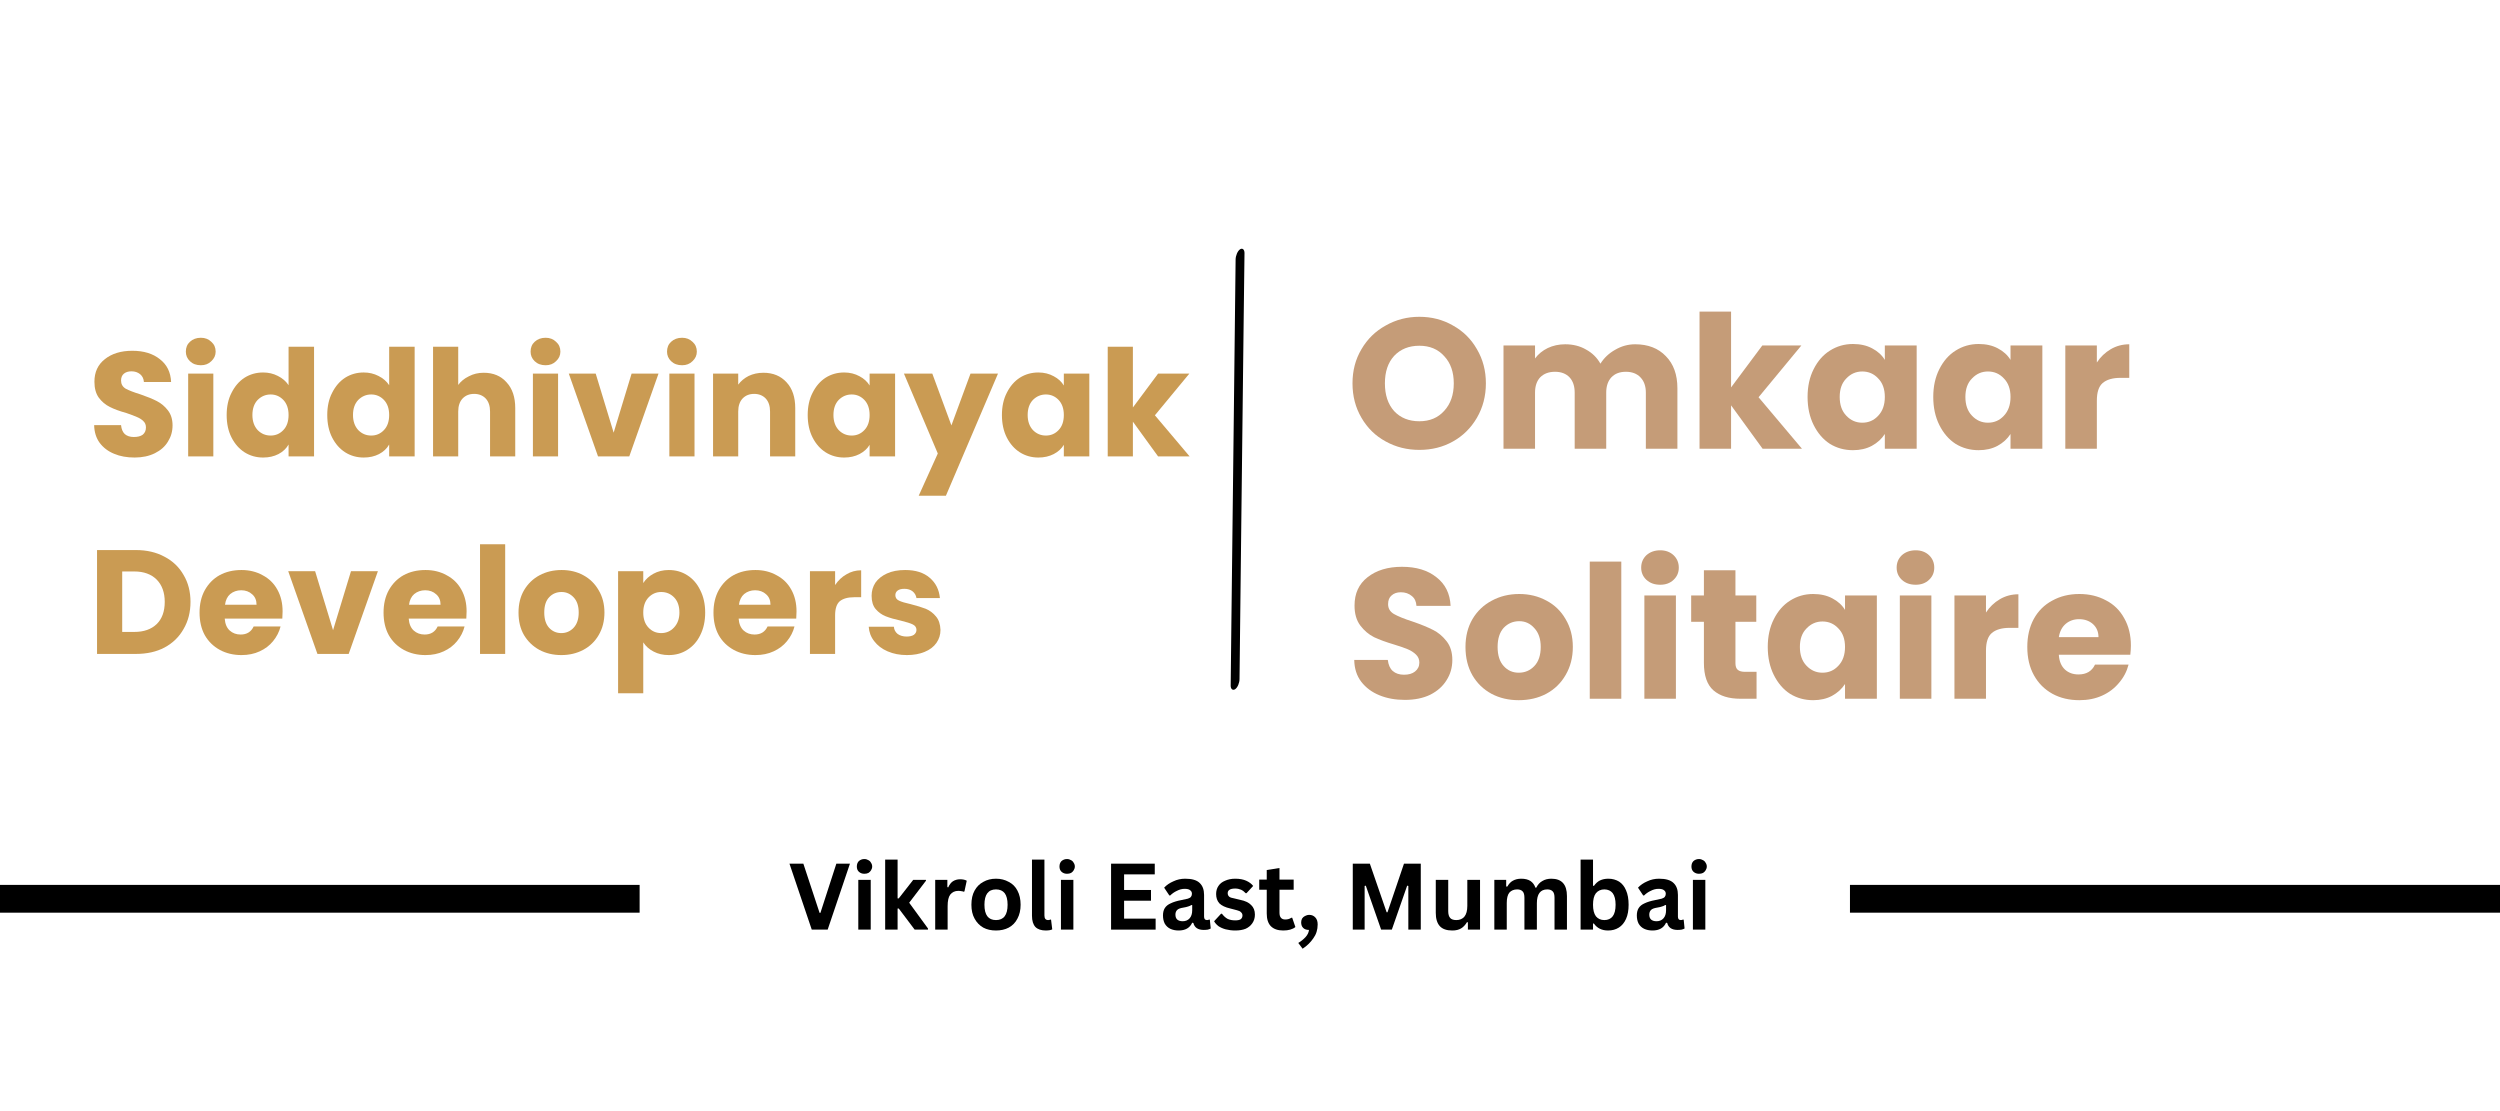 <svg xmlns="http://www.w3.org/2000/svg" xmlns:xlink="http://www.w3.org/1999/xlink" width="180" zoomAndPan="magnify" viewBox="0 0 135 60" height="80" preserveAspectRatio="xMidYMid meet" version="1.0"><defs><g/><clipPath id="2a4a0136a1"><path d="M 66.453 13.34 L 67.203 13.34 L 67.203 37.34 L 66.453 37.34 Z M 66.453 13.34 " clip-rule="nonzero"/></clipPath></defs><rect x="-13.5" width="162" fill="#ffffff" y="-6" height="72" fill-opacity="1"/><rect x="-13.5" width="162" fill="#ffffff" y="-6" height="72" fill-opacity="1"/><path stroke-linecap="butt" transform="matrix(0.75, -0, 0, 0.75, -19.762, 47.783)" fill="none" stroke-linejoin="miter" d="M 0.001 1.002 L 72.402 1.002 " stroke="#000000" stroke-width="2" stroke-opacity="1" stroke-miterlimit="4"/><path stroke-linecap="butt" transform="matrix(0.75, 0, -0, 0.75, 99.898, 47.783)" fill="none" stroke-linejoin="miter" d="M 0 1.002 L 71.605 1.002 " stroke="#000000" stroke-width="2" stroke-opacity="1" stroke-miterlimit="4"/><g fill="#c59c78" fill-opacity="1"><g transform="translate(72.707, 24.232)"><g><path d="M 3.938 0.062 C 3.281 0.062 2.676 -0.086 2.125 -0.391 C 1.57 -0.691 1.133 -1.117 0.812 -1.672 C 0.488 -2.223 0.328 -2.844 0.328 -3.531 C 0.328 -4.219 0.488 -4.832 0.812 -5.375 C 1.133 -5.926 1.57 -6.352 2.125 -6.656 C 2.676 -6.969 3.281 -7.125 3.938 -7.125 C 4.602 -7.125 5.207 -6.969 5.75 -6.656 C 6.301 -6.352 6.734 -5.926 7.047 -5.375 C 7.367 -4.832 7.531 -4.219 7.531 -3.531 C 7.531 -2.844 7.367 -2.223 7.047 -1.672 C 6.723 -1.117 6.289 -0.691 5.75 -0.391 C 5.207 -0.086 4.602 0.062 3.938 0.062 Z M 3.938 -1.484 C 4.5 -1.484 4.945 -1.672 5.281 -2.047 C 5.625 -2.422 5.797 -2.914 5.797 -3.531 C 5.797 -4.145 5.625 -4.633 5.281 -5 C 4.945 -5.375 4.5 -5.562 3.938 -5.562 C 3.375 -5.562 2.922 -5.379 2.578 -5.016 C 2.242 -4.648 2.078 -4.156 2.078 -3.531 C 2.078 -2.906 2.242 -2.406 2.578 -2.031 C 2.922 -1.664 3.375 -1.484 3.938 -1.484 Z M 3.938 -1.484 "/></g></g></g><g fill="#c59c78" fill-opacity="1"><g transform="translate(80.564, 24.232)"><g><path d="M 7.734 -5.641 C 8.43 -5.641 8.984 -5.426 9.391 -5 C 9.805 -4.582 10.016 -4.004 10.016 -3.266 L 10.016 0 L 8.312 0 L 8.312 -3.031 C 8.312 -3.383 8.211 -3.66 8.016 -3.859 C 7.828 -4.055 7.566 -4.156 7.234 -4.156 C 6.898 -4.156 6.641 -4.055 6.453 -3.859 C 6.266 -3.66 6.172 -3.383 6.172 -3.031 L 6.172 0 L 4.469 0 L 4.469 -3.031 C 4.469 -3.383 4.375 -3.66 4.188 -3.859 C 4 -4.055 3.738 -4.156 3.406 -4.156 C 3.07 -4.156 2.805 -4.055 2.609 -3.859 C 2.422 -3.66 2.328 -3.383 2.328 -3.031 L 2.328 0 L 0.625 0 L 0.625 -5.578 L 2.328 -5.578 L 2.328 -4.875 C 2.504 -5.113 2.734 -5.301 3.016 -5.438 C 3.297 -5.57 3.609 -5.641 3.953 -5.641 C 4.379 -5.641 4.754 -5.547 5.078 -5.359 C 5.41 -5.18 5.672 -4.926 5.859 -4.594 C 6.055 -4.906 6.32 -5.156 6.656 -5.344 C 6.988 -5.539 7.348 -5.641 7.734 -5.641 Z M 7.734 -5.641 "/></g></g></g><g fill="#c59c78" fill-opacity="1"><g transform="translate(91.15, 24.232)"><g><path d="M 4.031 0 L 2.328 -2.344 L 2.328 0 L 0.625 0 L 0.625 -7.406 L 2.328 -7.406 L 2.328 -3.312 L 4.016 -5.578 L 6.125 -5.578 L 3.812 -2.781 L 6.156 0 Z M 4.031 0 "/></g></g></g><g fill="#c59c78" fill-opacity="1"><g transform="translate(97.328, 24.232)"><g><path d="M 0.281 -2.797 C 0.281 -3.367 0.391 -3.867 0.609 -4.297 C 0.828 -4.734 1.117 -5.066 1.484 -5.297 C 1.859 -5.535 2.273 -5.656 2.734 -5.656 C 3.129 -5.656 3.473 -5.578 3.766 -5.422 C 4.066 -5.266 4.297 -5.055 4.453 -4.797 L 4.453 -5.578 L 6.172 -5.578 L 6.172 0 L 4.453 0 L 4.453 -0.797 C 4.285 -0.535 4.051 -0.32 3.75 -0.156 C 3.457 0 3.117 0.078 2.734 0.078 C 2.273 0.078 1.859 -0.035 1.484 -0.266 C 1.117 -0.504 0.828 -0.844 0.609 -1.281 C 0.391 -1.719 0.281 -2.223 0.281 -2.797 Z M 4.453 -2.797 C 4.453 -3.223 4.332 -3.555 4.094 -3.797 C 3.863 -4.047 3.578 -4.172 3.234 -4.172 C 2.898 -4.172 2.613 -4.047 2.375 -3.797 C 2.133 -3.555 2.016 -3.223 2.016 -2.797 C 2.016 -2.367 2.133 -2.031 2.375 -1.781 C 2.613 -1.531 2.898 -1.406 3.234 -1.406 C 3.578 -1.406 3.863 -1.531 4.094 -1.781 C 4.332 -2.031 4.453 -2.367 4.453 -2.797 Z M 4.453 -2.797 "/></g></g></g><g fill="#c59c78" fill-opacity="1"><g transform="translate(104.115, 24.232)"><g><path d="M 0.281 -2.797 C 0.281 -3.367 0.391 -3.867 0.609 -4.297 C 0.828 -4.734 1.117 -5.066 1.484 -5.297 C 1.859 -5.535 2.273 -5.656 2.734 -5.656 C 3.129 -5.656 3.473 -5.578 3.766 -5.422 C 4.066 -5.266 4.297 -5.055 4.453 -4.797 L 4.453 -5.578 L 6.172 -5.578 L 6.172 0 L 4.453 0 L 4.453 -0.797 C 4.285 -0.535 4.051 -0.32 3.75 -0.156 C 3.457 0 3.117 0.078 2.734 0.078 C 2.273 0.078 1.859 -0.035 1.484 -0.266 C 1.117 -0.504 0.828 -0.844 0.609 -1.281 C 0.391 -1.719 0.281 -2.223 0.281 -2.797 Z M 4.453 -2.797 C 4.453 -3.223 4.332 -3.555 4.094 -3.797 C 3.863 -4.047 3.578 -4.172 3.234 -4.172 C 2.898 -4.172 2.613 -4.047 2.375 -3.797 C 2.133 -3.555 2.016 -3.223 2.016 -2.797 C 2.016 -2.367 2.133 -2.031 2.375 -1.781 C 2.613 -1.531 2.898 -1.406 3.234 -1.406 C 3.578 -1.406 3.863 -1.531 4.094 -1.781 C 4.332 -2.031 4.453 -2.367 4.453 -2.797 Z M 4.453 -2.797 "/></g></g></g><g fill="#c59c78" fill-opacity="1"><g transform="translate(110.902, 24.232)"><g><path d="M 2.328 -4.656 C 2.523 -4.957 2.773 -5.195 3.078 -5.375 C 3.379 -5.551 3.711 -5.641 4.078 -5.641 L 4.078 -3.828 L 3.609 -3.828 C 3.18 -3.828 2.859 -3.734 2.641 -3.547 C 2.43 -3.367 2.328 -3.051 2.328 -2.594 L 2.328 0 L 0.625 0 L 0.625 -5.578 L 2.328 -5.578 Z M 2.328 -4.656 "/></g></g></g><g fill="#c59c78" fill-opacity="1"><g transform="translate(72.707, 37.732)"><g><path d="M 3.156 0.062 C 2.645 0.062 2.188 -0.02 1.781 -0.188 C 1.375 -0.352 1.047 -0.598 0.797 -0.922 C 0.555 -1.242 0.43 -1.633 0.422 -2.094 L 2.234 -2.094 C 2.266 -1.832 2.352 -1.633 2.5 -1.5 C 2.656 -1.363 2.859 -1.297 3.109 -1.297 C 3.359 -1.297 3.555 -1.352 3.703 -1.469 C 3.859 -1.594 3.938 -1.754 3.938 -1.953 C 3.938 -2.129 3.875 -2.273 3.75 -2.391 C 3.633 -2.504 3.488 -2.598 3.312 -2.672 C 3.145 -2.742 2.906 -2.828 2.594 -2.922 C 2.145 -3.055 1.773 -3.191 1.484 -3.328 C 1.203 -3.473 0.957 -3.68 0.75 -3.953 C 0.539 -4.234 0.438 -4.594 0.438 -5.031 C 0.438 -5.688 0.672 -6.195 1.141 -6.562 C 1.617 -6.938 2.238 -7.125 3 -7.125 C 3.77 -7.125 4.391 -6.938 4.859 -6.562 C 5.336 -6.195 5.594 -5.68 5.625 -5.016 L 3.781 -5.016 C 3.77 -5.242 3.688 -5.422 3.531 -5.547 C 3.375 -5.68 3.176 -5.75 2.938 -5.75 C 2.727 -5.75 2.562 -5.691 2.438 -5.578 C 2.312 -5.473 2.25 -5.316 2.25 -5.109 C 2.25 -4.879 2.352 -4.703 2.562 -4.578 C 2.781 -4.453 3.113 -4.316 3.562 -4.172 C 4.02 -4.016 4.391 -3.863 4.672 -3.719 C 4.953 -3.582 5.195 -3.379 5.406 -3.109 C 5.613 -2.848 5.719 -2.508 5.719 -2.094 C 5.719 -1.688 5.613 -1.32 5.406 -1 C 5.207 -0.676 4.914 -0.414 4.531 -0.219 C 4.145 -0.031 3.688 0.062 3.156 0.062 Z M 3.156 0.062 "/></g></g></g><g fill="#c59c78" fill-opacity="1"><g transform="translate(78.855, 37.732)"><g><path d="M 3.156 0.078 C 2.613 0.078 2.125 -0.035 1.688 -0.266 C 1.25 -0.504 0.906 -0.836 0.656 -1.266 C 0.406 -1.703 0.281 -2.211 0.281 -2.797 C 0.281 -3.367 0.406 -3.867 0.656 -4.297 C 0.914 -4.734 1.266 -5.066 1.703 -5.297 C 2.141 -5.535 2.633 -5.656 3.188 -5.656 C 3.727 -5.656 4.219 -5.535 4.656 -5.297 C 5.094 -5.066 5.438 -4.734 5.688 -4.297 C 5.945 -3.867 6.078 -3.367 6.078 -2.797 C 6.078 -2.223 5.945 -1.719 5.688 -1.281 C 5.438 -0.844 5.086 -0.504 4.641 -0.266 C 4.203 -0.035 3.707 0.078 3.156 0.078 Z M 3.156 -1.406 C 3.488 -1.406 3.77 -1.523 4 -1.766 C 4.227 -2.004 4.344 -2.348 4.344 -2.797 C 4.344 -3.234 4.227 -3.57 4 -3.812 C 3.781 -4.062 3.508 -4.188 3.188 -4.188 C 2.852 -4.188 2.57 -4.066 2.344 -3.828 C 2.125 -3.586 2.016 -3.242 2.016 -2.797 C 2.016 -2.348 2.125 -2.004 2.344 -1.766 C 2.562 -1.523 2.832 -1.406 3.156 -1.406 Z M 3.156 -1.406 "/></g></g></g><g fill="#c59c78" fill-opacity="1"><g transform="translate(85.222, 37.732)"><g><path d="M 2.328 -7.406 L 2.328 0 L 0.625 0 L 0.625 -7.406 Z M 2.328 -7.406 "/></g></g></g><g fill="#c59c78" fill-opacity="1"><g transform="translate(88.171, 37.732)"><g><path d="M 1.484 -6.156 C 1.18 -6.156 0.93 -6.242 0.734 -6.422 C 0.547 -6.598 0.453 -6.816 0.453 -7.078 C 0.453 -7.348 0.547 -7.57 0.734 -7.75 C 0.93 -7.926 1.18 -8.016 1.484 -8.016 C 1.773 -8.016 2.016 -7.926 2.203 -7.75 C 2.391 -7.57 2.484 -7.348 2.484 -7.078 C 2.484 -6.816 2.391 -6.598 2.203 -6.422 C 2.016 -6.242 1.773 -6.156 1.484 -6.156 Z M 2.328 -5.578 L 2.328 0 L 0.625 0 L 0.625 -5.578 Z M 2.328 -5.578 "/></g></g></g><g fill="#c59c78" fill-opacity="1"><g transform="translate(91.12, 37.732)"><g><path d="M 3.734 -1.453 L 3.734 0 L 2.859 0 C 2.242 0 1.758 -0.148 1.406 -0.453 C 1.062 -0.754 0.891 -1.25 0.891 -1.938 L 0.891 -4.156 L 0.203 -4.156 L 0.203 -5.578 L 0.891 -5.578 L 0.891 -6.938 L 2.594 -6.938 L 2.594 -5.578 L 3.719 -5.578 L 3.719 -4.156 L 2.594 -4.156 L 2.594 -1.922 C 2.594 -1.754 2.633 -1.633 2.719 -1.562 C 2.801 -1.488 2.938 -1.453 3.125 -1.453 Z M 3.734 -1.453 "/></g></g></g><g fill="#c59c78" fill-opacity="1"><g transform="translate(95.178, 37.732)"><g><path d="M 0.281 -2.797 C 0.281 -3.367 0.391 -3.867 0.609 -4.297 C 0.828 -4.734 1.117 -5.066 1.484 -5.297 C 1.859 -5.535 2.273 -5.656 2.734 -5.656 C 3.129 -5.656 3.473 -5.578 3.766 -5.422 C 4.066 -5.266 4.297 -5.055 4.453 -4.797 L 4.453 -5.578 L 6.172 -5.578 L 6.172 0 L 4.453 0 L 4.453 -0.797 C 4.285 -0.535 4.051 -0.32 3.75 -0.156 C 3.457 0 3.117 0.078 2.734 0.078 C 2.273 0.078 1.859 -0.035 1.484 -0.266 C 1.117 -0.504 0.828 -0.844 0.609 -1.281 C 0.391 -1.719 0.281 -2.223 0.281 -2.797 Z M 4.453 -2.797 C 4.453 -3.223 4.332 -3.555 4.094 -3.797 C 3.863 -4.047 3.578 -4.172 3.234 -4.172 C 2.898 -4.172 2.613 -4.047 2.375 -3.797 C 2.133 -3.555 2.016 -3.223 2.016 -2.797 C 2.016 -2.367 2.133 -2.031 2.375 -1.781 C 2.613 -1.531 2.898 -1.406 3.234 -1.406 C 3.578 -1.406 3.863 -1.531 4.094 -1.781 C 4.332 -2.031 4.453 -2.367 4.453 -2.797 Z M 4.453 -2.797 "/></g></g></g><g fill="#c59c78" fill-opacity="1"><g transform="translate(101.966, 37.732)"><g><path d="M 1.484 -6.156 C 1.18 -6.156 0.93 -6.242 0.734 -6.422 C 0.547 -6.598 0.453 -6.816 0.453 -7.078 C 0.453 -7.348 0.547 -7.57 0.734 -7.75 C 0.93 -7.926 1.18 -8.016 1.484 -8.016 C 1.773 -8.016 2.016 -7.926 2.203 -7.75 C 2.391 -7.57 2.484 -7.348 2.484 -7.078 C 2.484 -6.816 2.391 -6.598 2.203 -6.422 C 2.016 -6.242 1.773 -6.156 1.484 -6.156 Z M 2.328 -5.578 L 2.328 0 L 0.625 0 L 0.625 -5.578 Z M 2.328 -5.578 "/></g></g></g><g fill="#c59c78" fill-opacity="1"><g transform="translate(104.915, 37.732)"><g><path d="M 2.328 -4.656 C 2.523 -4.957 2.773 -5.195 3.078 -5.375 C 3.379 -5.551 3.711 -5.641 4.078 -5.641 L 4.078 -3.828 L 3.609 -3.828 C 3.18 -3.828 2.859 -3.734 2.641 -3.547 C 2.43 -3.367 2.328 -3.051 2.328 -2.594 L 2.328 0 L 0.625 0 L 0.625 -5.578 L 2.328 -5.578 Z M 2.328 -4.656 "/></g></g></g><g fill="#c59c78" fill-opacity="1"><g transform="translate(109.193, 37.732)"><g><path d="M 5.875 -2.875 C 5.875 -2.719 5.863 -2.551 5.844 -2.375 L 1.984 -2.375 C 2.004 -2.031 2.113 -1.766 2.312 -1.578 C 2.508 -1.398 2.754 -1.312 3.047 -1.312 C 3.473 -1.312 3.77 -1.488 3.938 -1.844 L 5.75 -1.844 C 5.656 -1.477 5.484 -1.148 5.234 -0.859 C 4.992 -0.566 4.691 -0.336 4.328 -0.172 C 3.961 -0.004 3.551 0.078 3.094 0.078 C 2.551 0.078 2.066 -0.035 1.641 -0.266 C 1.211 -0.504 0.879 -0.836 0.641 -1.266 C 0.398 -1.703 0.281 -2.211 0.281 -2.797 C 0.281 -3.367 0.395 -3.867 0.625 -4.297 C 0.863 -4.734 1.195 -5.066 1.625 -5.297 C 2.051 -5.535 2.539 -5.656 3.094 -5.656 C 3.633 -5.656 4.113 -5.539 4.531 -5.312 C 4.957 -5.094 5.285 -4.77 5.516 -4.344 C 5.754 -3.926 5.875 -3.438 5.875 -2.875 Z M 4.125 -3.328 C 4.125 -3.617 4.023 -3.852 3.828 -4.031 C 3.629 -4.207 3.379 -4.297 3.078 -4.297 C 2.797 -4.297 2.555 -4.211 2.359 -4.047 C 2.16 -3.879 2.035 -3.641 1.984 -3.328 Z M 4.125 -3.328 "/></g></g></g><g clip-path="url(#2a4a0136a1)"><path fill="#000000" d="M 66.723 14.012 C 66.695 16.73 66.66 19.449 66.629 22.168 C 66.586 25.957 66.543 29.746 66.496 33.539 C 66.484 34.699 66.469 35.855 66.457 37.016 C 66.453 37.215 66.57 37.297 66.695 37.219 C 66.832 37.129 66.934 36.875 66.934 36.668 C 66.965 33.949 66.996 31.23 67.027 28.512 C 67.074 24.723 67.117 20.934 67.16 17.141 C 67.176 15.98 67.188 14.824 67.203 13.664 C 67.203 13.465 67.086 13.383 66.965 13.461 C 66.828 13.551 66.727 13.805 66.723 14.012 Z M 66.723 14.012 " fill-opacity="1" fill-rule="nonzero"/></g><g fill="#000000" fill-opacity="1"><g transform="translate(42.569, 50.2)"><g><path d="M 2.125 0 L 1.266 0 L 0.062 -3.562 L 0.812 -3.562 L 1.688 -0.906 L 1.734 -0.906 L 2.594 -3.562 L 3.328 -3.562 Z M 2.125 0 "/></g></g><g transform="translate(45.957, 50.2)"><g><path d="M 0.719 -3.016 C 0.602 -3.016 0.504 -3.051 0.422 -3.125 C 0.348 -3.195 0.312 -3.289 0.312 -3.406 C 0.312 -3.531 0.348 -3.629 0.422 -3.703 C 0.504 -3.773 0.602 -3.812 0.719 -3.812 C 0.801 -3.812 0.875 -3.789 0.938 -3.75 C 1 -3.719 1.047 -3.672 1.078 -3.609 C 1.117 -3.555 1.141 -3.488 1.141 -3.406 C 1.141 -3.332 1.117 -3.266 1.078 -3.203 C 1.047 -3.148 1 -3.102 0.938 -3.062 C 0.875 -3.031 0.801 -3.016 0.719 -3.016 Z M 0.391 0 L 0.391 -2.688 L 1.062 -2.688 L 1.062 0 Z M 0.391 0 "/></g></g><g transform="translate(47.408, 50.2)"><g><path d="M 0.391 0 L 0.391 -3.781 L 1.062 -3.781 L 1.062 -1.688 L 1.125 -1.688 L 1.906 -2.688 L 2.594 -2.688 L 2.594 -2.641 L 1.688 -1.453 L 2.703 -0.062 L 2.703 0 L 1.984 0 L 1.125 -1.141 L 1.062 -1.141 L 1.062 0 Z M 0.391 0 "/></g></g><g transform="translate(50.11, 50.2)"><g><path d="M 0.391 0 L 0.391 -2.688 L 1.047 -2.688 L 1.047 -2.297 L 1.094 -2.281 C 1.156 -2.426 1.238 -2.535 1.344 -2.609 C 1.457 -2.68 1.586 -2.719 1.734 -2.719 C 1.891 -2.719 2.008 -2.691 2.094 -2.641 L 1.969 -2.062 L 1.922 -2.047 C 1.879 -2.066 1.836 -2.078 1.797 -2.078 C 1.754 -2.086 1.703 -2.094 1.641 -2.094 C 1.453 -2.094 1.305 -2.023 1.203 -1.891 C 1.109 -1.766 1.062 -1.555 1.062 -1.266 L 1.062 0 Z M 0.391 0 "/></g></g><g transform="translate(52.222, 50.2)"><g><path d="M 1.562 0.047 C 1.301 0.047 1.07 -0.004 0.875 -0.109 C 0.676 -0.223 0.52 -0.383 0.406 -0.594 C 0.289 -0.801 0.234 -1.051 0.234 -1.344 C 0.234 -1.645 0.289 -1.898 0.406 -2.109 C 0.52 -2.316 0.676 -2.473 0.875 -2.578 C 1.07 -2.691 1.301 -2.75 1.562 -2.75 C 1.82 -2.75 2.051 -2.691 2.25 -2.578 C 2.457 -2.473 2.613 -2.316 2.719 -2.109 C 2.832 -1.898 2.891 -1.645 2.891 -1.344 C 2.891 -1.051 2.832 -0.801 2.719 -0.594 C 2.613 -0.383 2.457 -0.223 2.25 -0.109 C 2.051 -0.004 1.82 0.047 1.562 0.047 Z M 1.562 -0.516 C 1.977 -0.516 2.188 -0.789 2.188 -1.344 C 2.188 -1.625 2.133 -1.832 2.031 -1.969 C 1.926 -2.102 1.77 -2.172 1.562 -2.172 C 1.145 -2.172 0.938 -1.895 0.938 -1.344 C 0.938 -0.789 1.145 -0.516 1.562 -0.516 Z M 1.562 -0.516 "/></g></g><g transform="translate(55.352, 50.2)"><g><path d="M 1.125 0.047 C 0.875 0.047 0.688 -0.016 0.562 -0.141 C 0.438 -0.273 0.375 -0.477 0.375 -0.75 L 0.375 -3.781 L 1.047 -3.781 L 1.047 -0.766 C 1.047 -0.598 1.113 -0.516 1.25 -0.516 C 1.289 -0.516 1.332 -0.523 1.375 -0.547 L 1.406 -0.531 L 1.469 -0.016 C 1.438 0.004 1.391 0.02 1.328 0.031 C 1.266 0.039 1.195 0.047 1.125 0.047 Z M 1.125 0.047 "/></g></g><g transform="translate(56.9, 50.2)"><g><path d="M 0.719 -3.016 C 0.602 -3.016 0.504 -3.051 0.422 -3.125 C 0.348 -3.195 0.312 -3.289 0.312 -3.406 C 0.312 -3.531 0.348 -3.629 0.422 -3.703 C 0.504 -3.773 0.602 -3.812 0.719 -3.812 C 0.801 -3.812 0.875 -3.789 0.938 -3.75 C 1 -3.719 1.047 -3.672 1.078 -3.609 C 1.117 -3.555 1.141 -3.488 1.141 -3.406 C 1.141 -3.332 1.117 -3.266 1.078 -3.203 C 1.047 -3.148 1 -3.102 0.938 -3.062 C 0.875 -3.031 0.801 -3.016 0.719 -3.016 Z M 0.391 0 L 0.391 -2.688 L 1.062 -2.688 L 1.062 0 Z M 0.391 0 "/></g></g><g transform="translate(58.35, 50.2)"><g/></g><g transform="translate(59.529, 50.2)"><g><path d="M 1.172 -1.562 L 1.172 -0.594 L 2.875 -0.594 L 2.875 0 L 0.469 0 L 0.469 -3.562 L 2.828 -3.562 L 2.828 -2.984 L 1.172 -2.984 L 1.172 -2.141 L 2.625 -2.141 L 2.625 -1.562 Z M 1.172 -1.562 "/></g></g><g transform="translate(62.598, 50.2)"><g><path d="M 1.047 0.047 C 0.879 0.047 0.727 0.016 0.594 -0.047 C 0.469 -0.109 0.367 -0.203 0.297 -0.328 C 0.234 -0.453 0.203 -0.598 0.203 -0.766 C 0.203 -0.922 0.234 -1.051 0.297 -1.156 C 0.367 -1.27 0.477 -1.359 0.625 -1.422 C 0.77 -1.492 0.957 -1.551 1.188 -1.594 C 1.344 -1.625 1.461 -1.648 1.547 -1.672 C 1.641 -1.703 1.695 -1.738 1.719 -1.781 C 1.75 -1.82 1.766 -1.875 1.766 -1.938 C 1.766 -2.02 1.734 -2.082 1.672 -2.125 C 1.617 -2.176 1.52 -2.203 1.375 -2.203 C 1.227 -2.203 1.086 -2.164 0.953 -2.094 C 0.816 -2.031 0.695 -1.945 0.594 -1.844 L 0.547 -1.844 L 0.266 -2.266 C 0.398 -2.41 0.566 -2.523 0.766 -2.609 C 0.961 -2.703 1.176 -2.75 1.406 -2.75 C 1.77 -2.75 2.031 -2.672 2.188 -2.516 C 2.344 -2.367 2.422 -2.156 2.422 -1.875 L 2.422 -0.703 C 2.422 -0.578 2.473 -0.516 2.578 -0.516 C 2.617 -0.516 2.66 -0.523 2.703 -0.547 L 2.734 -0.531 L 2.781 -0.062 C 2.75 -0.039 2.695 -0.02 2.625 0 C 2.562 0.008 2.488 0.016 2.406 0.016 C 2.25 0.016 2.125 -0.016 2.031 -0.078 C 1.938 -0.141 1.875 -0.234 1.844 -0.359 L 1.781 -0.375 C 1.656 -0.094 1.41 0.047 1.047 0.047 Z M 1.266 -0.453 C 1.422 -0.453 1.547 -0.504 1.641 -0.609 C 1.734 -0.711 1.781 -0.859 1.781 -1.047 L 1.781 -1.328 L 1.734 -1.328 C 1.691 -1.297 1.633 -1.27 1.562 -1.25 C 1.5 -1.227 1.41 -1.207 1.297 -1.188 C 1.141 -1.164 1.031 -1.125 0.969 -1.062 C 0.906 -1 0.875 -0.914 0.875 -0.812 C 0.875 -0.695 0.906 -0.609 0.969 -0.547 C 1.039 -0.484 1.141 -0.453 1.266 -0.453 Z M 1.266 -0.453 "/></g></g><g transform="translate(65.437, 50.2)"><g><path d="M 1.266 0.047 C 1.078 0.047 0.906 0.023 0.75 -0.016 C 0.602 -0.055 0.473 -0.113 0.359 -0.188 C 0.254 -0.27 0.176 -0.359 0.125 -0.453 L 0.5 -0.859 L 0.547 -0.859 C 0.641 -0.734 0.742 -0.641 0.859 -0.578 C 0.984 -0.523 1.117 -0.5 1.266 -0.5 C 1.398 -0.5 1.5 -0.52 1.562 -0.562 C 1.625 -0.613 1.656 -0.68 1.656 -0.766 C 1.656 -0.836 1.629 -0.895 1.578 -0.938 C 1.535 -0.988 1.461 -1.023 1.359 -1.047 L 1 -1.141 C 0.727 -1.203 0.531 -1.297 0.406 -1.422 C 0.289 -1.555 0.234 -1.723 0.234 -1.922 C 0.234 -2.086 0.273 -2.234 0.359 -2.359 C 0.441 -2.484 0.562 -2.578 0.719 -2.641 C 0.875 -2.711 1.055 -2.75 1.266 -2.75 C 1.504 -2.75 1.703 -2.711 1.859 -2.641 C 2.023 -2.566 2.148 -2.473 2.234 -2.359 L 1.875 -1.969 L 1.828 -1.969 C 1.754 -2.051 1.672 -2.113 1.578 -2.156 C 1.484 -2.195 1.379 -2.219 1.266 -2.219 C 0.992 -2.219 0.859 -2.133 0.859 -1.969 C 0.859 -1.895 0.883 -1.832 0.938 -1.781 C 0.988 -1.738 1.078 -1.707 1.203 -1.688 L 1.531 -1.609 C 1.801 -1.555 2 -1.461 2.125 -1.328 C 2.258 -1.203 2.328 -1.031 2.328 -0.812 C 2.328 -0.633 2.281 -0.477 2.188 -0.344 C 2.102 -0.219 1.984 -0.117 1.828 -0.047 C 1.672 0.016 1.484 0.047 1.266 0.047 Z M 1.266 0.047 "/></g></g><g transform="translate(67.92, 50.2)"><g><path d="M 1.859 -0.641 L 2.031 -0.141 C 1.957 -0.078 1.863 -0.031 1.75 0 C 1.645 0.031 1.52 0.047 1.375 0.047 C 1.082 0.047 0.859 -0.031 0.703 -0.188 C 0.555 -0.344 0.484 -0.57 0.484 -0.875 L 0.484 -2.156 L 0.078 -2.156 L 0.078 -2.703 L 0.484 -2.703 L 0.484 -3.219 L 1.172 -3.328 L 1.172 -2.703 L 1.938 -2.703 L 1.938 -2.156 L 1.172 -2.156 L 1.172 -0.922 C 1.172 -0.797 1.195 -0.703 1.25 -0.641 C 1.301 -0.578 1.379 -0.547 1.484 -0.547 C 1.609 -0.547 1.719 -0.578 1.812 -0.641 Z M 1.859 -0.641 "/></g></g><g transform="translate(70.013, 50.2)"><g><path d="M 0.094 0.719 C 0.238 0.633 0.367 0.531 0.484 0.406 C 0.598 0.281 0.66 0.148 0.672 0.016 C 0.535 0.016 0.43 -0.02 0.359 -0.094 C 0.285 -0.164 0.25 -0.266 0.25 -0.391 C 0.25 -0.461 0.266 -0.531 0.297 -0.594 C 0.336 -0.656 0.391 -0.703 0.453 -0.734 C 0.523 -0.773 0.602 -0.797 0.688 -0.797 C 0.82 -0.797 0.93 -0.75 1.016 -0.656 C 1.098 -0.57 1.141 -0.445 1.141 -0.281 C 1.141 0.008 1.062 0.258 0.906 0.469 C 0.758 0.688 0.566 0.875 0.328 1.031 Z M 0.094 0.719 "/></g></g><g transform="translate(71.402, 50.2)"><g/></g><g transform="translate(72.581, 50.2)"><g><path d="M 1.109 0 L 0.469 0 L 0.469 -3.562 L 1.391 -3.562 L 2.297 -0.938 L 2.344 -0.938 L 3.234 -3.562 L 4.141 -3.562 L 4.141 0 L 3.469 0 L 3.469 -2.359 L 3.406 -2.375 L 2.578 0 L 2 0 L 1.172 -2.375 L 1.109 -2.359 Z M 1.109 0 "/></g></g><g transform="translate(77.188, 50.2)"><g><path d="M 1.234 0.047 C 0.93 0.047 0.707 -0.031 0.562 -0.188 C 0.414 -0.352 0.344 -0.594 0.344 -0.906 L 0.344 -2.688 L 1.016 -2.688 L 1.016 -1 C 1.016 -0.832 1.051 -0.707 1.125 -0.625 C 1.195 -0.551 1.305 -0.516 1.453 -0.516 C 1.641 -0.516 1.785 -0.578 1.891 -0.703 C 1.992 -0.828 2.047 -1.02 2.047 -1.281 L 2.047 -2.688 L 2.734 -2.688 L 2.734 0 L 2.078 0 L 2.078 -0.391 L 2.031 -0.406 C 1.938 -0.25 1.828 -0.133 1.703 -0.062 C 1.586 0.008 1.43 0.047 1.234 0.047 Z M 1.234 0.047 "/></g></g><g transform="translate(80.303, 50.2)"><g><path d="M 0.391 0 L 0.391 -2.688 L 1.031 -2.688 L 1.031 -2.328 L 1.094 -2.328 C 1.176 -2.473 1.273 -2.578 1.391 -2.641 C 1.516 -2.711 1.664 -2.75 1.844 -2.75 C 2.051 -2.75 2.219 -2.707 2.344 -2.625 C 2.469 -2.539 2.555 -2.422 2.609 -2.266 L 2.656 -2.266 C 2.738 -2.43 2.848 -2.551 2.984 -2.625 C 3.117 -2.707 3.281 -2.75 3.469 -2.75 C 4.031 -2.75 4.312 -2.438 4.312 -1.812 L 4.312 0 L 3.641 0 L 3.641 -1.719 C 3.641 -1.883 3.609 -2 3.547 -2.062 C 3.484 -2.133 3.383 -2.172 3.25 -2.172 C 2.875 -2.172 2.688 -1.922 2.688 -1.422 L 2.688 0 L 2.016 0 L 2.016 -1.719 C 2.016 -1.883 1.984 -2 1.922 -2.062 C 1.859 -2.133 1.758 -2.172 1.625 -2.172 C 1.445 -2.172 1.305 -2.113 1.203 -2 C 1.109 -1.883 1.062 -1.695 1.062 -1.438 L 1.062 0 Z M 0.391 0 "/></g></g><g transform="translate(84.961, 50.2)"><g><path d="M 1.875 0.047 C 1.539 0.047 1.285 -0.078 1.109 -0.328 L 1.062 -0.328 L 1.062 0 L 0.391 0 L 0.391 -3.781 L 1.062 -3.781 L 1.062 -2.375 L 1.109 -2.359 C 1.203 -2.492 1.312 -2.594 1.438 -2.656 C 1.57 -2.719 1.723 -2.75 1.891 -2.75 C 2.109 -2.75 2.301 -2.695 2.469 -2.594 C 2.633 -2.488 2.758 -2.332 2.844 -2.125 C 2.938 -1.914 2.984 -1.656 2.984 -1.344 C 2.984 -1.039 2.938 -0.785 2.844 -0.578 C 2.75 -0.367 2.617 -0.211 2.453 -0.109 C 2.285 -0.004 2.094 0.047 1.875 0.047 Z M 1.672 -0.516 C 1.867 -0.516 2.02 -0.582 2.125 -0.719 C 2.227 -0.852 2.281 -1.062 2.281 -1.344 C 2.281 -1.625 2.227 -1.832 2.125 -1.969 C 2.02 -2.102 1.867 -2.172 1.672 -2.172 C 1.484 -2.172 1.332 -2.102 1.219 -1.969 C 1.113 -1.832 1.062 -1.625 1.062 -1.344 C 1.062 -1.07 1.113 -0.863 1.219 -0.719 C 1.332 -0.582 1.484 -0.516 1.672 -0.516 Z M 1.672 -0.516 "/></g></g><g transform="translate(88.186, 50.2)"><g><path d="M 1.047 0.047 C 0.879 0.047 0.727 0.016 0.594 -0.047 C 0.469 -0.109 0.367 -0.203 0.297 -0.328 C 0.234 -0.453 0.203 -0.598 0.203 -0.766 C 0.203 -0.922 0.234 -1.051 0.297 -1.156 C 0.367 -1.27 0.477 -1.359 0.625 -1.422 C 0.77 -1.492 0.957 -1.551 1.188 -1.594 C 1.344 -1.625 1.461 -1.648 1.547 -1.672 C 1.641 -1.703 1.695 -1.738 1.719 -1.781 C 1.75 -1.82 1.766 -1.875 1.766 -1.938 C 1.766 -2.02 1.734 -2.082 1.672 -2.125 C 1.617 -2.176 1.52 -2.203 1.375 -2.203 C 1.227 -2.203 1.086 -2.164 0.953 -2.094 C 0.816 -2.031 0.695 -1.945 0.594 -1.844 L 0.547 -1.844 L 0.266 -2.266 C 0.398 -2.41 0.566 -2.523 0.766 -2.609 C 0.961 -2.703 1.176 -2.75 1.406 -2.75 C 1.77 -2.75 2.031 -2.672 2.188 -2.516 C 2.344 -2.367 2.422 -2.156 2.422 -1.875 L 2.422 -0.703 C 2.422 -0.578 2.473 -0.516 2.578 -0.516 C 2.617 -0.516 2.66 -0.523 2.703 -0.547 L 2.734 -0.531 L 2.781 -0.062 C 2.75 -0.039 2.695 -0.02 2.625 0 C 2.562 0.008 2.488 0.016 2.406 0.016 C 2.25 0.016 2.125 -0.016 2.031 -0.078 C 1.938 -0.141 1.875 -0.234 1.844 -0.359 L 1.781 -0.375 C 1.656 -0.094 1.41 0.047 1.047 0.047 Z M 1.266 -0.453 C 1.422 -0.453 1.547 -0.504 1.641 -0.609 C 1.734 -0.711 1.781 -0.859 1.781 -1.047 L 1.781 -1.328 L 1.734 -1.328 C 1.691 -1.297 1.633 -1.27 1.562 -1.25 C 1.5 -1.227 1.41 -1.207 1.297 -1.188 C 1.141 -1.164 1.031 -1.125 0.969 -1.062 C 0.906 -1 0.875 -0.914 0.875 -0.812 C 0.875 -0.695 0.906 -0.609 0.969 -0.547 C 1.039 -0.484 1.141 -0.453 1.266 -0.453 Z M 1.266 -0.453 "/></g></g><g transform="translate(91.026, 50.2)"><g><path d="M 0.719 -3.016 C 0.602 -3.016 0.504 -3.051 0.422 -3.125 C 0.348 -3.195 0.312 -3.289 0.312 -3.406 C 0.312 -3.531 0.348 -3.629 0.422 -3.703 C 0.504 -3.773 0.602 -3.812 0.719 -3.812 C 0.801 -3.812 0.875 -3.789 0.938 -3.75 C 1 -3.719 1.047 -3.672 1.078 -3.609 C 1.117 -3.555 1.141 -3.488 1.141 -3.406 C 1.141 -3.332 1.117 -3.266 1.078 -3.203 C 1.047 -3.148 1 -3.102 0.938 -3.062 C 0.875 -3.031 0.801 -3.016 0.719 -3.016 Z M 0.391 0 L 0.391 -2.688 L 1.062 -2.688 L 1.062 0 Z M 0.391 0 "/></g></g></g><g fill="#ca9b53" fill-opacity="1"><g transform="translate(4.74, 24.645)"><g><path d="M 2.531 0.062 C 2.113 0.062 1.742 -0.004 1.422 -0.141 C 1.098 -0.273 0.836 -0.473 0.641 -0.734 C 0.453 -0.992 0.352 -1.312 0.344 -1.688 L 1.797 -1.688 C 1.816 -1.477 1.883 -1.316 2 -1.203 C 2.125 -1.098 2.285 -1.047 2.484 -1.047 C 2.691 -1.047 2.852 -1.086 2.969 -1.172 C 3.082 -1.266 3.141 -1.395 3.141 -1.562 C 3.141 -1.707 3.094 -1.82 3 -1.906 C 2.906 -2 2.789 -2.07 2.656 -2.125 C 2.52 -2.188 2.328 -2.258 2.078 -2.344 C 1.711 -2.445 1.414 -2.555 1.188 -2.672 C 0.957 -2.785 0.758 -2.953 0.594 -3.172 C 0.438 -3.391 0.359 -3.676 0.359 -4.031 C 0.359 -4.551 0.547 -4.957 0.922 -5.25 C 1.297 -5.551 1.789 -5.703 2.406 -5.703 C 3.02 -5.703 3.516 -5.551 3.891 -5.25 C 4.273 -4.957 4.477 -4.547 4.5 -4.016 L 3.031 -4.016 C 3.02 -4.191 2.953 -4.332 2.828 -4.438 C 2.703 -4.539 2.547 -4.594 2.359 -4.594 C 2.191 -4.594 2.055 -4.551 1.953 -4.469 C 1.848 -4.383 1.797 -4.258 1.797 -4.094 C 1.797 -3.906 1.879 -3.758 2.047 -3.656 C 2.223 -3.562 2.492 -3.457 2.859 -3.344 C 3.223 -3.219 3.516 -3.098 3.734 -2.984 C 3.961 -2.867 4.16 -2.703 4.328 -2.484 C 4.492 -2.273 4.578 -2.004 4.578 -1.672 C 4.578 -1.348 4.492 -1.055 4.328 -0.797 C 4.172 -0.535 3.938 -0.328 3.625 -0.172 C 3.312 -0.016 2.945 0.062 2.531 0.062 Z M 2.531 0.062 "/></g></g></g><g fill="#ca9b53" fill-opacity="1"><g transform="translate(9.661, 24.645)"><g><path d="M 1.188 -4.922 C 0.945 -4.922 0.75 -4.992 0.594 -5.141 C 0.445 -5.285 0.375 -5.457 0.375 -5.656 C 0.375 -5.875 0.445 -6.051 0.594 -6.188 C 0.75 -6.332 0.945 -6.406 1.188 -6.406 C 1.414 -6.406 1.602 -6.332 1.75 -6.188 C 1.906 -6.051 1.984 -5.875 1.984 -5.656 C 1.984 -5.457 1.906 -5.285 1.75 -5.141 C 1.602 -4.992 1.414 -4.922 1.188 -4.922 Z M 1.859 -4.469 L 1.859 0 L 0.5 0 L 0.5 -4.469 Z M 1.859 -4.469 "/></g></g></g><g fill="#ca9b53" fill-opacity="1"><g transform="translate(12.021, 24.645)"><g><path d="M 0.219 -2.234 C 0.219 -2.691 0.305 -3.094 0.484 -3.438 C 0.66 -3.789 0.895 -4.062 1.188 -4.25 C 1.488 -4.438 1.82 -4.531 2.188 -4.531 C 2.477 -4.531 2.742 -4.469 2.984 -4.344 C 3.234 -4.219 3.426 -4.051 3.562 -3.844 L 3.562 -5.922 L 4.938 -5.922 L 4.938 0 L 3.562 0 L 3.562 -0.641 C 3.438 -0.422 3.254 -0.25 3.016 -0.125 C 2.773 0 2.5 0.062 2.188 0.062 C 1.82 0.062 1.488 -0.031 1.188 -0.219 C 0.895 -0.406 0.66 -0.672 0.484 -1.016 C 0.305 -1.367 0.219 -1.773 0.219 -2.234 Z M 3.562 -2.234 C 3.562 -2.578 3.469 -2.848 3.281 -3.047 C 3.094 -3.242 2.863 -3.344 2.594 -3.344 C 2.32 -3.344 2.086 -3.242 1.891 -3.047 C 1.703 -2.848 1.609 -2.578 1.609 -2.234 C 1.609 -1.898 1.703 -1.629 1.891 -1.422 C 2.086 -1.223 2.32 -1.125 2.594 -1.125 C 2.863 -1.125 3.094 -1.223 3.281 -1.422 C 3.469 -1.617 3.562 -1.891 3.562 -2.234 Z M 3.562 -2.234 "/></g></g></g><g fill="#ca9b53" fill-opacity="1"><g transform="translate(17.453, 24.645)"><g><path d="M 0.219 -2.234 C 0.219 -2.691 0.305 -3.094 0.484 -3.438 C 0.66 -3.789 0.895 -4.062 1.188 -4.25 C 1.488 -4.438 1.82 -4.531 2.188 -4.531 C 2.477 -4.531 2.742 -4.469 2.984 -4.344 C 3.234 -4.219 3.426 -4.051 3.562 -3.844 L 3.562 -5.922 L 4.938 -5.922 L 4.938 0 L 3.562 0 L 3.562 -0.641 C 3.438 -0.422 3.254 -0.25 3.016 -0.125 C 2.773 0 2.5 0.062 2.188 0.062 C 1.82 0.062 1.488 -0.031 1.188 -0.219 C 0.895 -0.406 0.66 -0.672 0.484 -1.016 C 0.305 -1.367 0.219 -1.773 0.219 -2.234 Z M 3.562 -2.234 C 3.562 -2.578 3.469 -2.848 3.281 -3.047 C 3.094 -3.242 2.863 -3.344 2.594 -3.344 C 2.32 -3.344 2.086 -3.242 1.891 -3.047 C 1.703 -2.848 1.609 -2.578 1.609 -2.234 C 1.609 -1.898 1.703 -1.629 1.891 -1.422 C 2.086 -1.223 2.32 -1.125 2.594 -1.125 C 2.863 -1.125 3.094 -1.223 3.281 -1.422 C 3.469 -1.617 3.562 -1.891 3.562 -2.234 Z M 3.562 -2.234 "/></g></g></g><g fill="#ca9b53" fill-opacity="1"><g transform="translate(22.885, 24.645)"><g><path d="M 3.234 -4.516 C 3.754 -4.516 4.164 -4.344 4.469 -4 C 4.781 -3.664 4.938 -3.203 4.938 -2.609 L 4.938 0 L 3.578 0 L 3.578 -2.422 C 3.578 -2.723 3.5 -2.957 3.344 -3.125 C 3.188 -3.289 2.977 -3.375 2.719 -3.375 C 2.457 -3.375 2.25 -3.289 2.094 -3.125 C 1.938 -2.957 1.859 -2.723 1.859 -2.422 L 1.859 0 L 0.5 0 L 0.5 -5.922 L 1.859 -5.922 L 1.859 -3.859 C 2.004 -4.055 2.195 -4.211 2.438 -4.328 C 2.676 -4.453 2.941 -4.516 3.234 -4.516 Z M 3.234 -4.516 "/></g></g></g><g fill="#ca9b53" fill-opacity="1"><g transform="translate(28.277, 24.645)"><g><path d="M 1.188 -4.922 C 0.945 -4.922 0.75 -4.992 0.594 -5.141 C 0.445 -5.285 0.375 -5.457 0.375 -5.656 C 0.375 -5.875 0.445 -6.051 0.594 -6.188 C 0.75 -6.332 0.945 -6.406 1.188 -6.406 C 1.414 -6.406 1.602 -6.332 1.75 -6.188 C 1.906 -6.051 1.984 -5.875 1.984 -5.656 C 1.984 -5.457 1.906 -5.285 1.75 -5.141 C 1.602 -4.992 1.414 -4.922 1.188 -4.922 Z M 1.859 -4.469 L 1.859 0 L 0.5 0 L 0.5 -4.469 Z M 1.859 -4.469 "/></g></g></g><g fill="#ca9b53" fill-opacity="1"><g transform="translate(30.637, 24.645)"><g><path d="M 2.5 -1.281 L 3.469 -4.469 L 4.922 -4.469 L 3.344 0 L 1.656 0 L 0.078 -4.469 L 1.531 -4.469 Z M 2.5 -1.281 "/></g></g></g><g fill="#ca9b53" fill-opacity="1"><g transform="translate(35.645, 24.645)"><g><path d="M 1.188 -4.922 C 0.945 -4.922 0.75 -4.992 0.594 -5.141 C 0.445 -5.285 0.375 -5.457 0.375 -5.656 C 0.375 -5.875 0.445 -6.051 0.594 -6.188 C 0.75 -6.332 0.945 -6.406 1.188 -6.406 C 1.414 -6.406 1.602 -6.332 1.75 -6.188 C 1.906 -6.051 1.984 -5.875 1.984 -5.656 C 1.984 -5.457 1.906 -5.285 1.75 -5.141 C 1.602 -4.992 1.414 -4.922 1.188 -4.922 Z M 1.859 -4.469 L 1.859 0 L 0.5 0 L 0.5 -4.469 Z M 1.859 -4.469 "/></g></g></g><g fill="#ca9b53" fill-opacity="1"><g transform="translate(38.005, 24.645)"><g><path d="M 3.219 -4.516 C 3.738 -4.516 4.156 -4.344 4.469 -4 C 4.781 -3.664 4.938 -3.203 4.938 -2.609 L 4.938 0 L 3.578 0 L 3.578 -2.422 C 3.578 -2.723 3.5 -2.957 3.344 -3.125 C 3.188 -3.289 2.977 -3.375 2.719 -3.375 C 2.457 -3.375 2.25 -3.289 2.094 -3.125 C 1.938 -2.957 1.859 -2.723 1.859 -2.422 L 1.859 0 L 0.5 0 L 0.5 -4.469 L 1.859 -4.469 L 1.859 -3.875 C 2.004 -4.07 2.191 -4.227 2.422 -4.344 C 2.66 -4.457 2.926 -4.516 3.219 -4.516 Z M 3.219 -4.516 "/></g></g></g><g fill="#ca9b53" fill-opacity="1"><g transform="translate(43.397, 24.645)"><g><path d="M 0.219 -2.234 C 0.219 -2.691 0.305 -3.094 0.484 -3.438 C 0.66 -3.789 0.895 -4.062 1.188 -4.25 C 1.488 -4.438 1.82 -4.531 2.188 -4.531 C 2.5 -4.531 2.773 -4.461 3.016 -4.328 C 3.254 -4.203 3.438 -4.035 3.562 -3.828 L 3.562 -4.469 L 4.938 -4.469 L 4.938 0 L 3.562 0 L 3.562 -0.625 C 3.438 -0.414 3.254 -0.25 3.016 -0.125 C 2.773 0 2.5 0.062 2.188 0.062 C 1.82 0.062 1.488 -0.031 1.188 -0.219 C 0.895 -0.406 0.66 -0.672 0.484 -1.016 C 0.305 -1.367 0.219 -1.773 0.219 -2.234 Z M 3.562 -2.234 C 3.562 -2.578 3.469 -2.848 3.281 -3.047 C 3.094 -3.242 2.863 -3.344 2.594 -3.344 C 2.32 -3.344 2.086 -3.242 1.891 -3.047 C 1.703 -2.848 1.609 -2.578 1.609 -2.234 C 1.609 -1.898 1.703 -1.629 1.891 -1.422 C 2.086 -1.223 2.32 -1.125 2.594 -1.125 C 2.863 -1.125 3.094 -1.223 3.281 -1.422 C 3.469 -1.617 3.562 -1.891 3.562 -2.234 Z M 3.562 -2.234 "/></g></g></g><g fill="#ca9b53" fill-opacity="1"><g transform="translate(48.829, 24.645)"><g><path d="M 5.062 -4.469 L 2.25 2.125 L 0.781 2.125 L 1.812 -0.156 L -0.016 -4.469 L 1.516 -4.469 L 2.547 -1.672 L 3.578 -4.469 Z M 5.062 -4.469 "/></g></g></g><g fill="#ca9b53" fill-opacity="1"><g transform="translate(53.885, 24.645)"><g><path d="M 0.219 -2.234 C 0.219 -2.691 0.305 -3.094 0.484 -3.438 C 0.66 -3.789 0.895 -4.062 1.188 -4.25 C 1.488 -4.438 1.82 -4.531 2.188 -4.531 C 2.5 -4.531 2.773 -4.461 3.016 -4.328 C 3.254 -4.203 3.438 -4.035 3.562 -3.828 L 3.562 -4.469 L 4.938 -4.469 L 4.938 0 L 3.562 0 L 3.562 -0.625 C 3.438 -0.414 3.254 -0.25 3.016 -0.125 C 2.773 0 2.5 0.062 2.188 0.062 C 1.82 0.062 1.488 -0.031 1.188 -0.219 C 0.895 -0.406 0.66 -0.672 0.484 -1.016 C 0.305 -1.367 0.219 -1.773 0.219 -2.234 Z M 3.562 -2.234 C 3.562 -2.578 3.469 -2.848 3.281 -3.047 C 3.094 -3.242 2.863 -3.344 2.594 -3.344 C 2.32 -3.344 2.086 -3.242 1.891 -3.047 C 1.703 -2.848 1.609 -2.578 1.609 -2.234 C 1.609 -1.898 1.703 -1.629 1.891 -1.422 C 2.086 -1.223 2.32 -1.125 2.594 -1.125 C 2.863 -1.125 3.094 -1.223 3.281 -1.422 C 3.469 -1.617 3.562 -1.891 3.562 -2.234 Z M 3.562 -2.234 "/></g></g></g><g fill="#ca9b53" fill-opacity="1"><g transform="translate(59.317, 24.645)"><g><path d="M 3.219 0 L 1.859 -1.875 L 1.859 0 L 0.5 0 L 0.5 -5.922 L 1.859 -5.922 L 1.859 -2.641 L 3.219 -4.469 L 4.906 -4.469 L 3.047 -2.219 L 4.922 0 Z M 3.219 0 "/></g></g></g><g fill="#ca9b53" fill-opacity="1"><g transform="translate(4.74, 35.312)"><g><path d="M 2.594 -5.609 C 3.188 -5.609 3.703 -5.488 4.141 -5.25 C 4.586 -5.02 4.93 -4.691 5.172 -4.266 C 5.422 -3.848 5.547 -3.363 5.547 -2.812 C 5.547 -2.258 5.422 -1.77 5.172 -1.344 C 4.93 -0.914 4.586 -0.582 4.141 -0.344 C 3.703 -0.113 3.188 0 2.594 0 L 0.5 0 L 0.5 -5.609 Z M 2.516 -1.188 C 3.023 -1.188 3.426 -1.328 3.719 -1.609 C 4.008 -1.891 4.156 -2.289 4.156 -2.812 C 4.156 -3.32 4.008 -3.723 3.719 -4.016 C 3.426 -4.305 3.023 -4.453 2.516 -4.453 L 1.859 -4.453 L 1.859 -1.188 Z M 2.516 -1.188 "/></g></g></g><g fill="#ca9b53" fill-opacity="1"><g transform="translate(10.557, 35.312)"><g><path d="M 4.703 -2.297 C 4.703 -2.172 4.695 -2.039 4.688 -1.906 L 1.578 -1.906 C 1.598 -1.625 1.688 -1.41 1.844 -1.266 C 2.008 -1.117 2.207 -1.047 2.438 -1.047 C 2.77 -1.047 3.004 -1.191 3.141 -1.484 L 4.594 -1.484 C 4.52 -1.191 4.383 -0.926 4.188 -0.688 C 4 -0.457 3.758 -0.273 3.469 -0.141 C 3.176 -0.004 2.848 0.062 2.484 0.062 C 2.047 0.062 1.656 -0.031 1.312 -0.219 C 0.969 -0.406 0.695 -0.672 0.5 -1.016 C 0.312 -1.359 0.219 -1.766 0.219 -2.234 C 0.219 -2.691 0.312 -3.094 0.5 -3.438 C 0.695 -3.789 0.961 -4.062 1.297 -4.25 C 1.641 -4.438 2.035 -4.531 2.484 -4.531 C 2.91 -4.531 3.289 -4.438 3.625 -4.25 C 3.969 -4.07 4.234 -3.812 4.422 -3.469 C 4.609 -3.133 4.703 -2.742 4.703 -2.297 Z M 3.297 -2.656 C 3.297 -2.895 3.219 -3.082 3.062 -3.219 C 2.906 -3.363 2.707 -3.438 2.469 -3.438 C 2.238 -3.438 2.039 -3.367 1.875 -3.234 C 1.719 -3.098 1.625 -2.906 1.594 -2.656 Z M 3.297 -2.656 "/></g></g></g><g fill="#ca9b53" fill-opacity="1"><g transform="translate(15.485, 35.312)"><g><path d="M 2.5 -1.281 L 3.469 -4.469 L 4.922 -4.469 L 3.344 0 L 1.656 0 L 0.078 -4.469 L 1.531 -4.469 Z M 2.5 -1.281 "/></g></g></g><g fill="#ca9b53" fill-opacity="1"><g transform="translate(20.493, 35.312)"><g><path d="M 4.703 -2.297 C 4.703 -2.172 4.695 -2.039 4.688 -1.906 L 1.578 -1.906 C 1.598 -1.625 1.688 -1.41 1.844 -1.266 C 2.008 -1.117 2.207 -1.047 2.438 -1.047 C 2.77 -1.047 3.004 -1.191 3.141 -1.484 L 4.594 -1.484 C 4.52 -1.191 4.383 -0.926 4.188 -0.688 C 4 -0.457 3.758 -0.273 3.469 -0.141 C 3.176 -0.004 2.848 0.062 2.484 0.062 C 2.047 0.062 1.656 -0.031 1.312 -0.219 C 0.969 -0.406 0.695 -0.672 0.5 -1.016 C 0.312 -1.359 0.219 -1.766 0.219 -2.234 C 0.219 -2.691 0.312 -3.094 0.5 -3.438 C 0.695 -3.789 0.961 -4.062 1.297 -4.25 C 1.641 -4.438 2.035 -4.531 2.484 -4.531 C 2.91 -4.531 3.289 -4.438 3.625 -4.25 C 3.969 -4.07 4.234 -3.812 4.422 -3.469 C 4.609 -3.133 4.703 -2.742 4.703 -2.297 Z M 3.297 -2.656 C 3.297 -2.895 3.219 -3.082 3.062 -3.219 C 2.906 -3.363 2.707 -3.438 2.469 -3.438 C 2.238 -3.438 2.039 -3.367 1.875 -3.234 C 1.719 -3.098 1.625 -2.906 1.594 -2.656 Z M 3.297 -2.656 "/></g></g></g><g fill="#ca9b53" fill-opacity="1"><g transform="translate(25.421, 35.312)"><g><path d="M 1.859 -5.922 L 1.859 0 L 0.5 0 L 0.5 -5.922 Z M 1.859 -5.922 "/></g></g></g><g fill="#ca9b53" fill-opacity="1"><g transform="translate(27.781, 35.312)"><g><path d="M 2.531 0.062 C 2.094 0.062 1.695 -0.031 1.344 -0.219 C 1 -0.406 0.723 -0.672 0.516 -1.016 C 0.316 -1.359 0.219 -1.766 0.219 -2.234 C 0.219 -2.691 0.316 -3.094 0.516 -3.438 C 0.723 -3.789 1.004 -4.062 1.359 -4.25 C 1.711 -4.438 2.109 -4.531 2.547 -4.531 C 2.984 -4.531 3.375 -4.438 3.719 -4.25 C 4.07 -4.062 4.348 -3.789 4.547 -3.438 C 4.754 -3.094 4.859 -2.691 4.859 -2.234 C 4.859 -1.773 4.754 -1.367 4.547 -1.016 C 4.348 -0.672 4.07 -0.406 3.719 -0.219 C 3.363 -0.031 2.969 0.062 2.531 0.062 Z M 2.531 -1.125 C 2.789 -1.125 3.008 -1.219 3.188 -1.406 C 3.375 -1.602 3.469 -1.879 3.469 -2.234 C 3.469 -2.586 3.379 -2.859 3.203 -3.047 C 3.023 -3.242 2.805 -3.344 2.547 -3.344 C 2.273 -3.344 2.051 -3.25 1.875 -3.062 C 1.695 -2.875 1.609 -2.598 1.609 -2.234 C 1.609 -1.879 1.695 -1.602 1.875 -1.406 C 2.051 -1.219 2.27 -1.125 2.531 -1.125 Z M 2.531 -1.125 "/></g></g></g><g fill="#ca9b53" fill-opacity="1"><g transform="translate(32.877, 35.312)"><g><path d="M 1.859 -3.828 C 1.992 -4.035 2.176 -4.203 2.406 -4.328 C 2.645 -4.461 2.922 -4.531 3.234 -4.531 C 3.609 -4.531 3.941 -4.438 4.234 -4.25 C 4.535 -4.062 4.77 -3.789 4.938 -3.438 C 5.113 -3.094 5.203 -2.691 5.203 -2.234 C 5.203 -1.773 5.113 -1.367 4.938 -1.016 C 4.77 -0.672 4.535 -0.406 4.234 -0.219 C 3.941 -0.031 3.609 0.062 3.234 0.062 C 2.93 0.062 2.66 0 2.422 -0.125 C 2.18 -0.25 1.992 -0.414 1.859 -0.625 L 1.859 2.125 L 0.5 2.125 L 0.5 -4.469 L 1.859 -4.469 Z M 3.812 -2.234 C 3.812 -2.578 3.719 -2.848 3.531 -3.047 C 3.344 -3.242 3.109 -3.344 2.828 -3.344 C 2.555 -3.344 2.328 -3.242 2.141 -3.047 C 1.953 -2.848 1.859 -2.578 1.859 -2.234 C 1.859 -1.891 1.953 -1.617 2.141 -1.422 C 2.328 -1.223 2.555 -1.125 2.828 -1.125 C 3.098 -1.125 3.328 -1.223 3.516 -1.422 C 3.711 -1.629 3.812 -1.898 3.812 -2.234 Z M 3.812 -2.234 "/></g></g></g><g fill="#ca9b53" fill-opacity="1"><g transform="translate(38.309, 35.312)"><g><path d="M 4.703 -2.297 C 4.703 -2.172 4.695 -2.039 4.688 -1.906 L 1.578 -1.906 C 1.598 -1.625 1.688 -1.41 1.844 -1.266 C 2.008 -1.117 2.207 -1.047 2.438 -1.047 C 2.77 -1.047 3.004 -1.191 3.141 -1.484 L 4.594 -1.484 C 4.52 -1.191 4.383 -0.926 4.188 -0.688 C 4 -0.457 3.758 -0.273 3.469 -0.141 C 3.176 -0.004 2.848 0.062 2.484 0.062 C 2.047 0.062 1.656 -0.031 1.312 -0.219 C 0.969 -0.406 0.695 -0.672 0.5 -1.016 C 0.312 -1.359 0.219 -1.766 0.219 -2.234 C 0.219 -2.691 0.312 -3.094 0.5 -3.438 C 0.695 -3.789 0.961 -4.062 1.297 -4.25 C 1.641 -4.438 2.035 -4.531 2.484 -4.531 C 2.91 -4.531 3.289 -4.438 3.625 -4.25 C 3.969 -4.07 4.234 -3.812 4.422 -3.469 C 4.609 -3.133 4.703 -2.742 4.703 -2.297 Z M 3.297 -2.656 C 3.297 -2.895 3.219 -3.082 3.062 -3.219 C 2.906 -3.363 2.707 -3.438 2.469 -3.438 C 2.238 -3.438 2.039 -3.367 1.875 -3.234 C 1.719 -3.098 1.625 -2.906 1.594 -2.656 Z M 3.297 -2.656 "/></g></g></g><g fill="#ca9b53" fill-opacity="1"><g transform="translate(43.237, 35.312)"><g><path d="M 1.859 -3.719 C 2.023 -3.969 2.227 -4.16 2.469 -4.297 C 2.707 -4.441 2.973 -4.516 3.266 -4.516 L 3.266 -3.062 L 2.891 -3.062 C 2.547 -3.062 2.285 -2.988 2.109 -2.844 C 1.941 -2.695 1.859 -2.441 1.859 -2.078 L 1.859 0 L 0.5 0 L 0.5 -4.469 L 1.859 -4.469 Z M 1.859 -3.719 "/></g></g></g><g fill="#ca9b53" fill-opacity="1"><g transform="translate(46.661, 35.312)"><g><path d="M 2.312 0.062 C 1.926 0.062 1.578 -0.004 1.266 -0.141 C 0.961 -0.273 0.723 -0.457 0.547 -0.688 C 0.367 -0.914 0.27 -1.176 0.25 -1.469 L 1.609 -1.469 C 1.617 -1.312 1.688 -1.18 1.812 -1.078 C 1.945 -0.984 2.109 -0.938 2.297 -0.938 C 2.461 -0.938 2.594 -0.969 2.688 -1.031 C 2.781 -1.102 2.828 -1.191 2.828 -1.297 C 2.828 -1.43 2.758 -1.531 2.625 -1.594 C 2.5 -1.656 2.285 -1.723 1.984 -1.797 C 1.66 -1.867 1.391 -1.945 1.172 -2.031 C 0.961 -2.113 0.781 -2.242 0.625 -2.422 C 0.477 -2.598 0.406 -2.836 0.406 -3.141 C 0.406 -3.398 0.473 -3.633 0.609 -3.844 C 0.754 -4.051 0.961 -4.219 1.234 -4.344 C 1.504 -4.469 1.832 -4.531 2.219 -4.531 C 2.781 -4.531 3.223 -4.391 3.547 -4.109 C 3.867 -3.836 4.051 -3.473 4.094 -3.016 L 2.828 -3.016 C 2.805 -3.16 2.738 -3.281 2.625 -3.375 C 2.508 -3.469 2.359 -3.516 2.172 -3.516 C 2.016 -3.516 1.895 -3.484 1.812 -3.422 C 1.727 -3.359 1.688 -3.273 1.688 -3.172 C 1.688 -3.035 1.754 -2.938 1.891 -2.875 C 2.023 -2.812 2.234 -2.75 2.516 -2.688 C 2.848 -2.602 3.117 -2.52 3.328 -2.438 C 3.535 -2.352 3.719 -2.219 3.875 -2.031 C 4.031 -1.852 4.113 -1.609 4.125 -1.297 C 4.125 -1.035 4.051 -0.801 3.906 -0.594 C 3.758 -0.383 3.547 -0.223 3.266 -0.109 C 2.992 0.004 2.676 0.062 2.312 0.062 Z M 2.312 0.062 "/></g></g></g></svg>